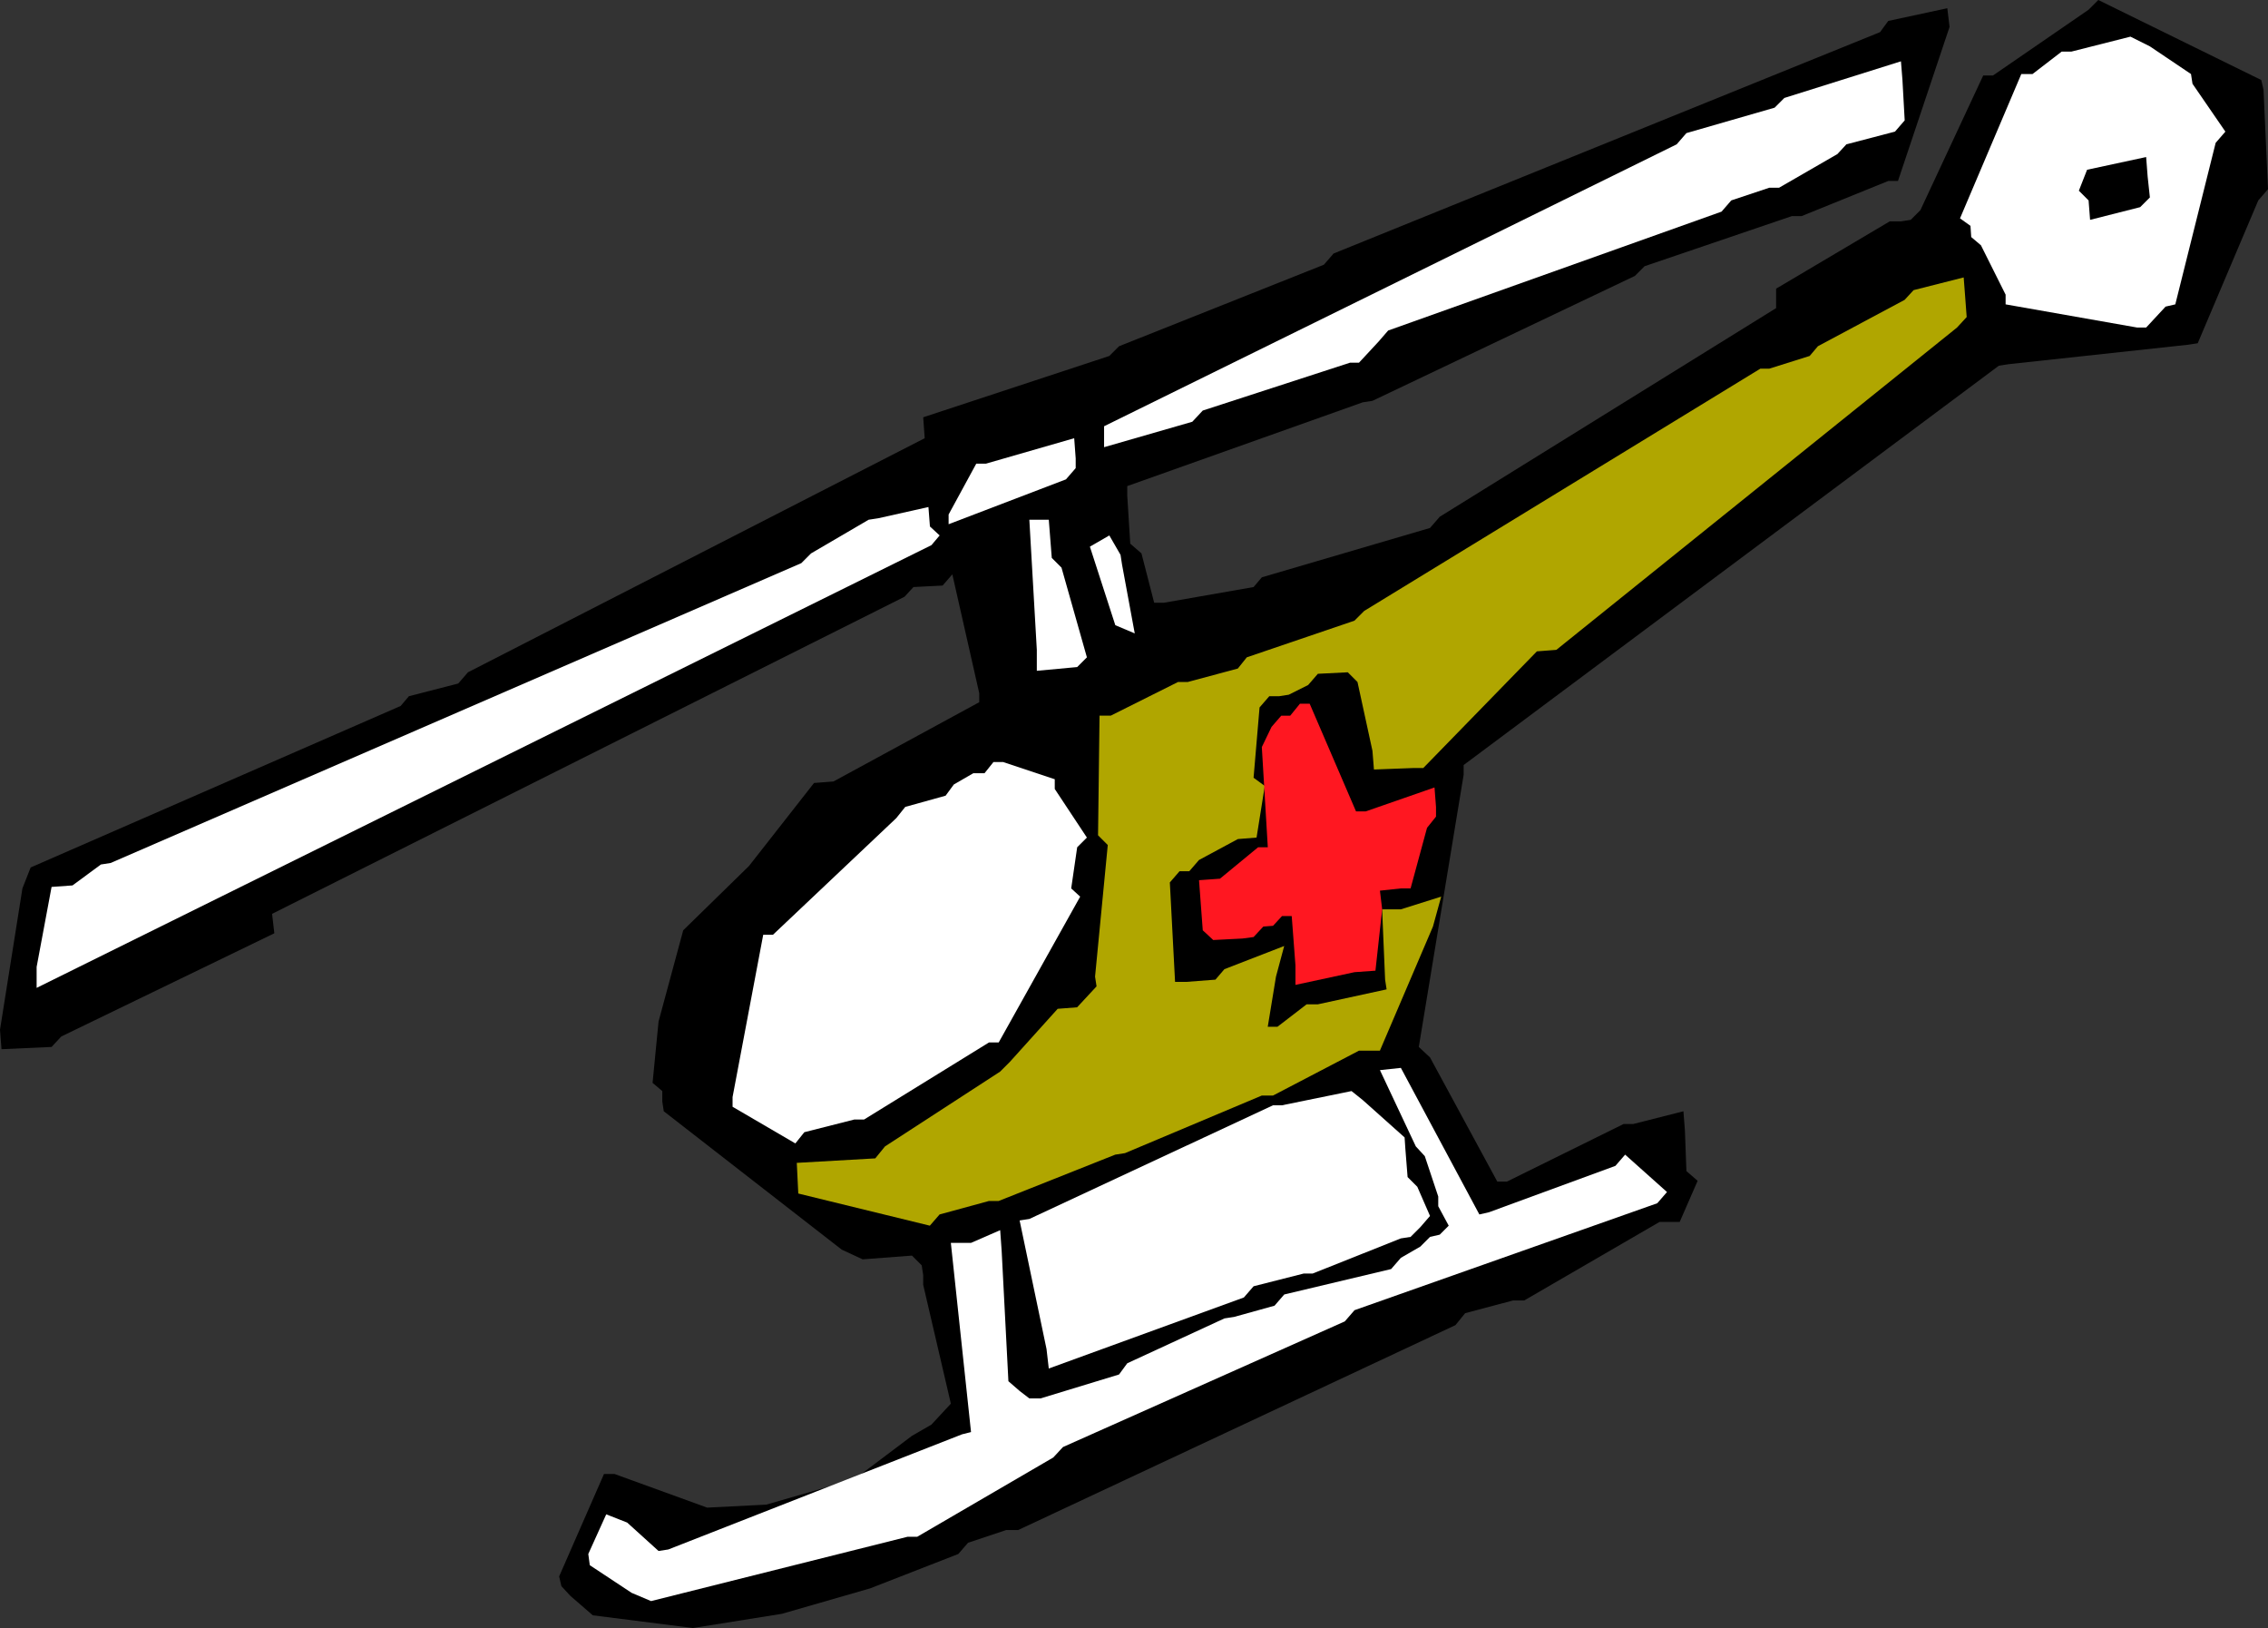 <?xml version="1.0" encoding="UTF-8" standalone="no"?>
<svg
   version="1.0"
   width="129.724mm"
   height="93.091mm"
   id="svg13"
   sodipodi:docname="Medical Airlift.wmf"
   xmlns:inkscape="http://www.inkscape.org/namespaces/inkscape"
   xmlns:sodipodi="http://sodipodi.sourceforge.net/DTD/sodipodi-0.dtd"
   xmlns="http://www.w3.org/2000/svg"
   xmlns:svg="http://www.w3.org/2000/svg">
  <rect width="100%" height="100%" fill="#333333" stroke="none"/>
  <sodipodi:namedview
     id="namedview13"
     pagecolor="#ffffff"
     bordercolor="#000000"
     borderopacity="0.25"
     inkscape:showpageshadow="2"
     inkscape:pageopacity="0.0"
     inkscape:pagecheckerboard="0"
     inkscape:deskcolor="#d1d1d1"
     inkscape:document-units="mm" />
  <defs
     id="defs1">
    <pattern
       id="WMFhbasepattern"
       patternUnits="userSpaceOnUse"
       width="6"
       height="6"
       x="0"
       y="0" />
  </defs>
  <path
     style="fill:#000000;fill-opacity:1;fill-rule:evenodd;stroke:none"
     d="m 488.193,43.313 -13.09,30.869 -2.101,0.323 -38.784,4.202 -2.101,0.323 -115.705,86.303 v 2.101 l -9.696,58.828 2.424,2.263 14.544,26.828 h 2.101 l 25.21,-12.444 h 2.101 l 10.827,-2.747 0.323,4.202 0.323,8.727 2.424,2.101 -3.878,8.889 h -4.363 l -29.25,16.97 h -2.424 l -10.342,2.747 -2.101,2.586 -94.536,44.283 h -2.586 l -8.242,2.747 -2.101,2.424 -19.069,7.434 -19.069,5.495 -19.23,3.071 -21.654,-2.747 -4.848,-4.202 -1.939,-2.101 -0.485,-2.101 9.696,-22.141 h 2.262 l 20.038,7.273 12.766,-0.646 19.069,-5.495 12.443,-9.374 4.202,-2.424 4.202,-4.525 -0.485,-2.101 -5.494,-23.596 v -2.101 l -0.323,-2.101 -2.101,-2.101 -10.666,0.808 -4.525,-2.101 -38.461,-29.899 -0.323,-2.101 v -2.263 l -2.101,-1.778 1.293,-13.253 5.333,-19.717 14.221,-13.899 14.059,-17.939 4.202,-0.323 31.512,-17.131 v -1.939 l -5.818,-25.697 -2.101,2.424 -6.302,0.323 -1.939,2.101 -136.713,68.525 0.485,4.202 L 13.251,224 11.15,226.263 0.323,226.747 0,222.545 4.848,192 l 1.778,-4.525 79.992,-34.909 1.778,-2.101 10.666,-2.747 2.101,-2.424 98.737,-50.586 -0.323,-4.525 40.238,-13.253 2.101,-2.101 44.278,-17.616 2.101,-2.424 118.129,-47.838 1.778,-2.424 12.766,-2.747 0.485,4.04 -11.15,33.293 h -2.101 l -18.746,7.596 h -2.101 l -31.835,10.828 -2.101,2.101 -56.722,26.99 -2.101,0.323 -50.904,18.101 v 2.101 l 0.646,10.343 2.424,2.101 2.747,10.667 h 2.101 l 19.392,-3.394 1.778,-2.101 36.36,-10.667 2.101,-2.424 72.72,-45.091 v -4.202 l 24.563,-14.545 h 2.424 l 2.101,-0.323 2.101,-2.101 13.574,-29.091 h 2.101 L 451.51,2.101 453.611,0 l 35.229,17.293 0.485,2.101 0.97,21.495 z"
     id="path1" />
  <path
     style="fill:#ffffff;fill-opacity:1;fill-rule:evenodd;stroke:none"
     d="m 478.982,30.869 -8.726,34.909 -2.101,0.485 -4.202,4.525 h -1.939 l -28.442,-5.01 v -2.101 l -5.333,-10.667 -2.101,-1.778 -0.162,-2.424 -2.262,-1.616 L 436.966,16 h 2.424 l 6.302,-4.848 h 2.101 l 12.766,-3.232 4.202,2.101 8.888,5.98 0.323,2.101 7.11,10.343 z"
     id="path2" />
  <path
     style="fill:#000000;fill-opacity:1;fill-rule:evenodd;stroke:none"
     d="m 462.66,44.768 -10.827,2.747 -0.323,-4.202 -2.101,-2.101 1.778,-4.525 12.766,-2.747 0.323,4.202 0.485,4.525 z"
     id="path3" />
  <path
     style="fill:#b0a600;fill-opacity:1;fill-rule:evenodd;stroke:none"
     d="m 423.068,70.788 -86.618,69.657 -4.202,0.323 -24.563,25.212 h -2.101 l -8.565,0.323 -0.323,-4.04 -3.232,-14.869 -2.101,-2.101 -6.464,0.323 -2.101,2.424 -4.202,2.101 -2.101,0.323 h -2.101 l -2.101,2.424 -1.293,15.192 2.424,1.778 -1.778,11.152 -4.04,0.323 -8.403,4.525 -2.101,2.424 h -2.101 l -2.101,2.424 1.131,21.495 h 2.424 l 6.302,-0.485 1.939,-2.263 12.928,-5.01 -1.778,6.626 -1.778,10.828 h 2.101 l 6.302,-4.848 h 2.424 l 14.867,-3.232 -0.323,-2.101 -0.646,-15.192 h 4.04 l 8.726,-2.747 -1.778,6.465 -11.474,26.828 h -4.525 l -18.584,9.697 h -2.424 l -29.573,12.444 -2.101,0.323 -25.21,10.02 h -2.101 l -10.666,2.909 -2.101,2.424 -28.442,-6.949 -0.323,-6.626 16.968,-0.97 2.101,-2.586 24.886,-16.162 2.101,-2.101 10.342,-11.475 4.202,-0.323 4.202,-4.525 -0.323,-2.101 2.747,-28.444 -2.101,-2.101 0.323,-25.859 h 2.424 l 14.544,-7.273 h 2.101 l 10.827,-2.909 1.939,-2.424 23.27,-7.919 2.101,-2.101 85.648,-52.364 h 1.939 l 8.726,-2.747 1.778,-2.101 18.746,-10.02 1.939,-2.101 10.827,-2.747 0.323,4.202 0.323,4.364 z"
     id="path4" />
  <path
     style="fill:#ffffff;fill-opacity:1;fill-rule:evenodd;stroke:none"
     d="m 409.656,28.444 -10.504,2.747 -1.939,2.101 -12.605,7.273 h -2.101 l -8.242,2.747 -2.101,2.424 -72.074,25.697 -2.101,2.424 -4.202,4.525 h -1.939 l -31.835,10.343 -2.262,2.424 -19.069,5.495 v -4.525 l 123.785,-60.929 2.101,-2.424 19.069,-5.495 2.101,-2.101 25.21,-7.919 0.323,4.04 0.485,8.727 z"
     id="path5" />
  <path
     style="fill:#ffffff;fill-opacity:1;fill-rule:evenodd;stroke:none"
     d="m 358.267,260.04 -65.448,23.111 -2.101,2.424 -60.923,27.152 -2.101,2.263 -29.411,17.131 h -2.101 l -55.429,13.899 -4.202,-1.778 -9.05,-5.98 -0.323,-2.424 3.878,-8.566 4.525,1.778 6.787,6.141 2.101,-0.323 63.509,-24.889 1.939,-0.485 -4.363,-40.889 h 4.363 l 6.302,-2.747 0.323,4.525 1.454,28.121 2.424,2.101 2.101,1.616 h 2.424 l 16.968,-5.172 1.778,-2.424 21.008,-9.697 2.101,-0.323 8.726,-2.424 2.101,-2.424 23.109,-5.495 2.101,-2.424 4.202,-2.424 2.101,-2.101 2.101,-0.485 1.939,-1.939 -2.262,-4.202 v -2.101 l -2.909,-8.727 -1.939,-2.101 -7.757,-16.485 4.525,-0.485 16.968,31.677 2.101,-0.485 27.31,-10.02 2.101,-2.424 9.05,8.081 z"
     id="path6" />
  <path
     style="fill:#ff1721;fill-opacity:1;fill-rule:evenodd;stroke:none"
     d="M 308.494,178.909 304.939,192 h -2.101 l -4.525,0.485 0.485,4.04 -1.454,13.253 -4.525,0.323 -12.766,2.747 v -4.202 l -0.808,-10.667 h -2.101 l -1.939,2.101 -2.101,0.162 -2.101,2.263 -2.424,0.323 -6.302,0.323 -2.262,-2.101 -0.808,-10.828 4.525,-0.323 8.242,-6.788 h 2.101 l -1.293,-21.657 2.101,-4.364 2.101,-2.424 h 1.939 l 2.101,-2.586 h 2.101 l 10.019,23.273 h 2.101 l 14.867,-5.172 0.323,4.202 v 2.101 z"
     id="path7" />
  <path
     style="fill:#ffffff;fill-opacity:1;fill-rule:evenodd;stroke:none"
     d="m 307.04,265.212 -2.101,2.101 -2.101,0.323 -19.069,7.596 h -1.939 l -10.827,2.747 -2.101,2.424 -42.178,15.354 -0.485,-4.202 -5.818,-27.798 2.101,-0.323 52.682,-24.566 h 1.939 l 15.029,-3.071 2.424,1.939 9.05,8.081 0.162,2.424 0.485,6.141 2.101,2.101 2.747,6.303 z"
     id="path8" />
  <path
     style="fill:#ffffff;fill-opacity:1;fill-rule:evenodd;stroke:none"
     d="m 241.107,135.111 -5.494,-16.97 4.202,-2.424 2.424,4.202 0.323,2.101 2.747,14.869 z"
     id="path9" />
  <path
     style="fill:#ffffff;fill-opacity:1;fill-rule:evenodd;stroke:none"
     d="m 232.865,144.162 -8.726,0.808 v -4.525 l -1.616,-28.121 h 4.202 l 0.646,8.242 2.101,2.101 5.494,19.394 z"
     id="path10" />
  <path
     style="fill:#ffffff;fill-opacity:1;fill-rule:evenodd;stroke:none"
     d="m 230.441,103.596 -25.371,9.697 v -2.101 l 5.979,-10.99 h 2.101 l 19.069,-5.495 0.323,4.364 v 2.101 z"
     id="path11" />
  <path
     style="fill:#ffffff;fill-opacity:1;fill-rule:evenodd;stroke:none"
     d="m 232.865,183.111 -1.293,8.889 1.939,1.778 -17.614,31.515 h -2.101 l -26.987,16.646 h -2.101 l -10.827,2.747 -1.939,2.424 -13.574,-7.919 v -2.101 l 6.626,-35.071 h 2.101 l 26.664,-25.212 1.939,-2.424 8.726,-2.424 1.778,-2.424 4.202,-2.424 h 2.424 l 1.939,-2.424 h 2.101 l 11.15,3.717 v 2.101 l 6.949,10.505 z"
     id="path12" />
  <path
     style="fill:#ffffff;fill-opacity:1;fill-rule:evenodd;stroke:none"
     d="M 201.353,117.818 7.918,213.495 v -4.525 l 3.232,-17.293 4.525,-0.323 6.141,-4.525 2.101,-0.323 149.318,-64.808 2.101,-2.101 12.443,-7.273 2.101,-0.323 10.827,-2.424 0.323,4.202 2.101,1.939 z"
     id="path13" />
</svg>
